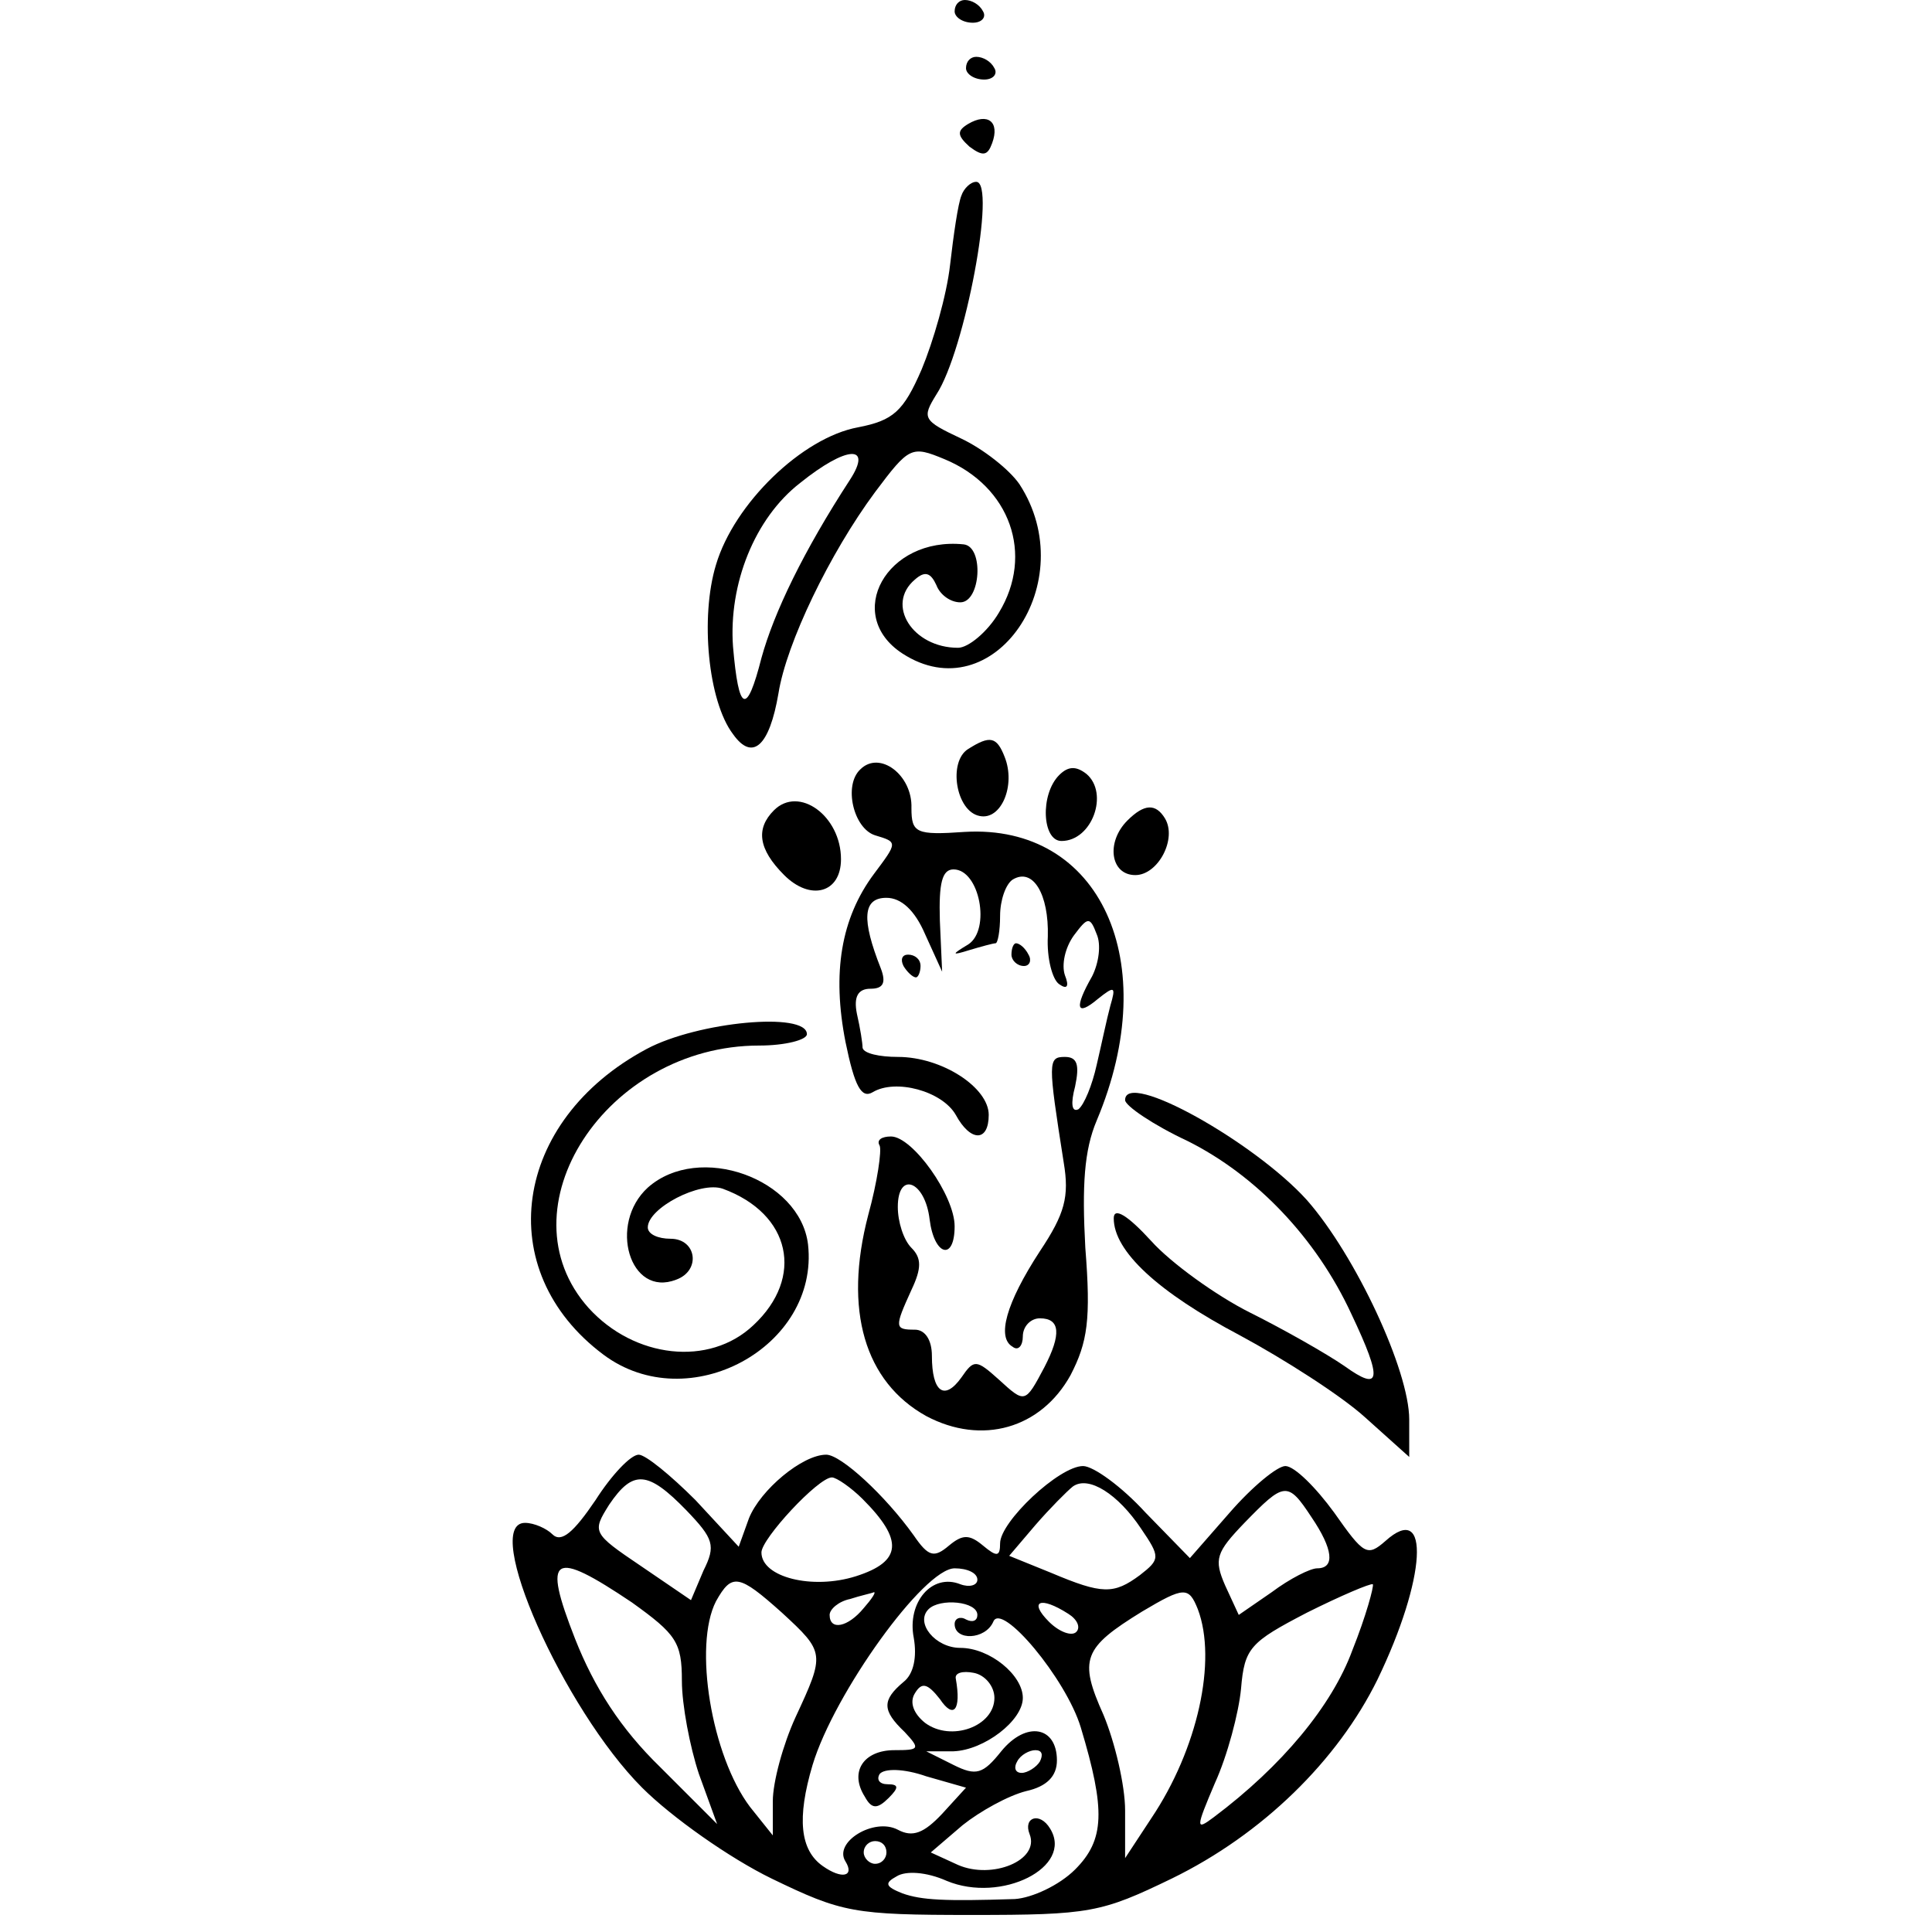 <?xml version="1.0" standalone="no"?>
<!DOCTYPE svg PUBLIC "-//W3C//DTD SVG 20010904//EN"
 "http://www.w3.org/TR/2001/REC-SVG-20010904/DTD/svg10.dtd">
<svg version="1.0" xmlns="http://www.w3.org/2000/svg"
 width="170pt" height="170pt" viewBox="0 0 170 170"
 preserveAspectRatio="xMidYMid meet">
<g transform="translate(0,170) scale(0.1,-0.1)"
fill="#000000" stroke="none">
<path d="M840 1690 c0 -5 7 -10 16 -10 8 0 12 5 9 10 -3 6 -10 10 -16 10 -5 0
-9 -4 -9 -10z"/>
<path d="M850 1640 c0 -5 7 -10 16 -10 8 0 12 5 9 10 -3 6 -10 10 -16 10 -5 0
-9 -4 -9 -10z"/>
<path d="M852 1591 c-10 -6 -10 -10 1 -20 12 -9 16 -8 20 3 7 19 -4 27 -21 17z"/>
<path d="M846 1528 c-3 -7 -7 -35 -10 -61 -3 -27 -15 -68 -25 -92 -16 -37 -25
-45 -56 -51 -49 -9 -109 -67 -125 -121 -14 -46 -7 -120 15 -149 17 -24 32 -11
40 36 7 44 45 123 85 177 30 40 32 41 61 29 58 -24 79 -84 48 -135 -10 -17
-27 -31 -36 -31 -40 0 -64 38 -38 60 9 8 14 6 19 -5 3 -8 12 -15 21 -15 18 0
21 49 3 51 -68 7 -106 -62 -54 -96 80 -52 159 63 103 149 -9 13 -32 31 -51 40
-34 16 -35 18 -22 39 25 38 53 187 35 187 -5 0 -11 -6 -13 -12z m-98 -250
c-41 -63 -67 -117 -78 -157 -13 -51 -20 -48 -25 10 -4 55 19 113 59 144 41 33
64 34 44 3z"/>
<path d="M852 1041 c-18 -11 -11 -55 10 -59 19 -4 32 27 22 52 -7 18 -13 19
-32 7z"/>
<path d="M757 1023 c-15 -14 -6 -52 13 -58 20 -6 20 -6 -1 -34 -29 -39 -37
-87 -25 -148 8 -39 14 -50 24 -44 20 12 61 1 73 -20 13 -24 29 -24 29 0 0 24
-41 51 -80 51 -16 0 -30 3 -31 8 0 4 -2 17 -5 30 -3 15 1 22 12 22 11 0 14 5
9 18 -17 43 -16 62 5 62 13 0 25 -11 34 -32 l15 -33 -2 45 c-1 33 2 45 12 45
23 0 33 -53 13 -66 -15 -9 -15 -10 1 -5 10 3 21 6 23 6 2 0 4 11 4 24 0 14 5
28 11 32 18 11 32 -13 31 -50 -1 -19 4 -38 10 -42 7 -5 9 -2 5 8 -3 9 0 24 8
35 12 16 14 17 20 1 4 -9 2 -25 -4 -37 -16 -28 -14 -36 5 -20 15 12 16 11 11
-6 -3 -11 -8 -35 -12 -52 -4 -18 -11 -35 -16 -39 -6 -3 -7 5 -3 20 4 19 2 26
-9 26 -15 0 -15 -4 -1 -93 5 -30 1 -45 -21 -78 -30 -46 -38 -76 -24 -84 5 -4
9 1 9 9 0 9 7 16 15 16 18 0 19 -14 4 -43 -17 -32 -17 -32 -40 -11 -20 18 -22
18 -33 2 -15 -21 -26 -13 -26 19 0 14 -6 23 -15 23 -18 0 -18 2 -3 35 9 19 9
28 0 37 -7 7 -12 23 -12 36 0 32 24 23 28 -11 4 -32 22 -37 22 -6 0 27 -37 79
-56 79 -8 0 -13 -3 -10 -8 2 -4 -2 -32 -10 -61 -22 -84 -3 -147 51 -177 49
-26 101 -11 127 36 15 29 18 49 13 112 -3 55 -1 86 10 112 59 140 3 261 -116
254 -43 -3 -47 -1 -47 21 1 29 -28 51 -45 34z"/>
<path d="M932 1018 c-17 -17 -15 -58 2 -58 27 0 42 42 22 59 -9 7 -16 7 -24
-1z"/>
<path d="M681 987 c-16 -16 -14 -34 9 -57 23 -23 50 -16 50 14 0 38 -37 65
-59 43z"/>
<path d="M992 978 c-19 -19 -15 -48 7 -48 20 0 37 32 26 50 -8 13 -18 13 -33
-2z"/>
<path d="M890 860 c0 -5 5 -10 11 -10 5 0 7 5 4 10 -3 6 -8 10 -11 10 -2 0 -4
-4 -4 -10z"/>
<path d="M795 850 c3 -5 8 -10 11 -10 2 0 4 5 4 10 0 6 -5 10 -11 10 -5 0 -7
-4 -4 -10z"/>
<path d="M569 777 c-118 -63 -137 -195 -38 -269 75 -56 190 7 180 97 -7 58
-96 90 -141 50 -35 -32 -16 -97 25 -81 22 8 18 36 -5 36 -11 0 -20 4 -20 10 0
17 46 41 66 34 60 -22 72 -78 27 -120 -39 -37 -105 -29 -145 15 -78 87 15 231
150 231 23 0 42 5 42 10 0 20 -96 11 -141 -13z"/>
<path d="M990 732 c0 -5 25 -22 55 -36 60 -30 113 -85 144 -152 28 -59 26 -69
-6 -46 -16 11 -53 32 -83 47 -30 15 -70 44 -87 63 -21 23 -33 30 -33 20 0 -29
39 -65 111 -103 39 -21 89 -53 110 -72 l39 -35 0 33 c0 43 -47 144 -90 193
-46 51 -160 115 -160 88z"/>
<path d="M524 380 c-19 -28 -30 -38 -38 -30 -5 5 -16 10 -24 10 -39 0 34 -164
103 -233 26 -26 77 -62 114 -80 62 -30 72 -32 176 -32 104 0 114 2 176 32 80
39 146 104 181 175 43 89 47 158 7 122 -16 -14 -19 -12 -45 25 -16 22 -35 41
-43 41 -7 0 -29 -18 -49 -41 l-35 -40 -39 40 c-21 23 -46 41 -55 41 -21 0 -73
-49 -73 -68 0 -12 -3 -12 -15 -2 -12 10 -18 10 -30 0 -13 -11 -18 -10 -31 9
-25 35 -64 71 -77 71 -21 0 -58 -31 -68 -56 l-9 -25 -38 41 c-22 22 -44 40
-50 40 -7 0 -24 -18 -38 -40z m80 -9 c24 -25 26 -31 15 -53 l-11 -26 -44 30
c-43 29 -43 30 -28 54 21 31 34 30 68 -5z m155 10 c36 -36 35 -55 -6 -68 -38
-12 -83 -1 -83 21 0 12 50 66 62 66 4 0 17 -9 27 -19z m245 -26 c17 -25 17
-27 -1 -41 -23 -17 -33 -17 -78 2 l-37 15 23 27 c13 15 28 30 33 34 14 10 40
-7 60 -37z m150 10 c19 -28 21 -45 5 -45 -6 0 -24 -9 -40 -21 l-29 -20 -12 26
c-10 23 -8 29 17 55 35 36 38 37 59 5z m-598 -75 c39 -28 44 -35 44 -69 0 -21
7 -58 15 -82 l16 -44 -50 50 c-35 34 -58 70 -75 113 -29 74 -20 79 50 32z
m304 20 c0 -5 -7 -7 -15 -4 -25 10 -47 -16 -41 -47 3 -17 0 -32 -9 -39 -19
-16 -19 -25 1 -44 14 -15 13 -16 -9 -16 -27 0 -40 -19 -26 -41 6 -11 11 -11
21 -1 9 9 9 12 -1 12 -7 0 -10 4 -7 9 4 5 21 5 41 -2 l35 -10 -21 -23 c-16
-17 -26 -21 -39 -14 -21 11 -57 -11 -46 -28 8 -13 -3 -16 -20 -4 -20 14 -23
42 -9 89 19 63 98 173 125 173 11 0 20 -4 20 -10z m-172 -29 c38 -35 38 -36
12 -92 -11 -24 -20 -57 -20 -74 l0 -30 -20 25 c-34 45 -50 142 -30 181 14 25
20 24 58 -10z m502 -33 c-18 -49 -62 -102 -122 -147 -16 -12 -16 -10 1 30 11
24 21 62 23 83 3 36 8 41 58 67 30 15 56 26 58 25 1 -2 -6 -28 -18 -58z m-430
37 c-14 -17 -30 -20 -30 -6 0 5 8 12 18 14 9 3 19 5 21 6 2 0 -2 -6 -9 -14z
m294 -1 c17 -45 0 -123 -41 -184 l-23 -35 0 42 c0 22 -9 60 -19 84 -22 49 -18
59 34 91 37 22 41 22 49 2z m-194 -5 c0 -5 -4 -7 -10 -4 -5 3 -10 1 -10 -4 0
-15 27 -14 34 2 7 18 64 -50 77 -93 22 -73 21 -99 -5 -125 -14 -14 -38 -25
-53 -26 -62 -2 -82 -1 -99 5 -15 6 -16 9 -5 15 8 5 26 4 44 -4 48 -20 112 12
91 46 -9 15 -24 10 -18 -5 9 -23 -33 -40 -63 -27 l-24 11 28 24 c15 12 40 26
56 30 18 4 27 13 27 27 0 30 -27 35 -49 8 -16 -20 -22 -22 -42 -12 l-24 12 24
0 c27 1 61 27 61 47 0 20 -29 44 -55 44 -22 0 -40 22 -28 34 10 10 43 7 43 -5z
m80 1 c8 -5 11 -12 7 -16 -4 -4 -15 0 -24 9 -18 18 -8 23 17 7z m-65 -74 c0
-25 -38 -39 -61 -22 -10 8 -14 18 -9 26 6 10 11 9 22 -5 12 -18 19 -10 14 18
-1 5 6 7 16 5 10 -2 18 -12 18 -22z m40 -56 c-3 -5 -11 -10 -16 -10 -6 0 -7 5
-4 10 3 6 11 10 16 10 6 0 7 -4 4 -10z m-135 -80 c0 -5 -4 -10 -10 -10 -5 0
-10 5 -10 10 0 6 5 10 10 10 6 0 10 -4 10 -10z"/>
</g>
</svg>
